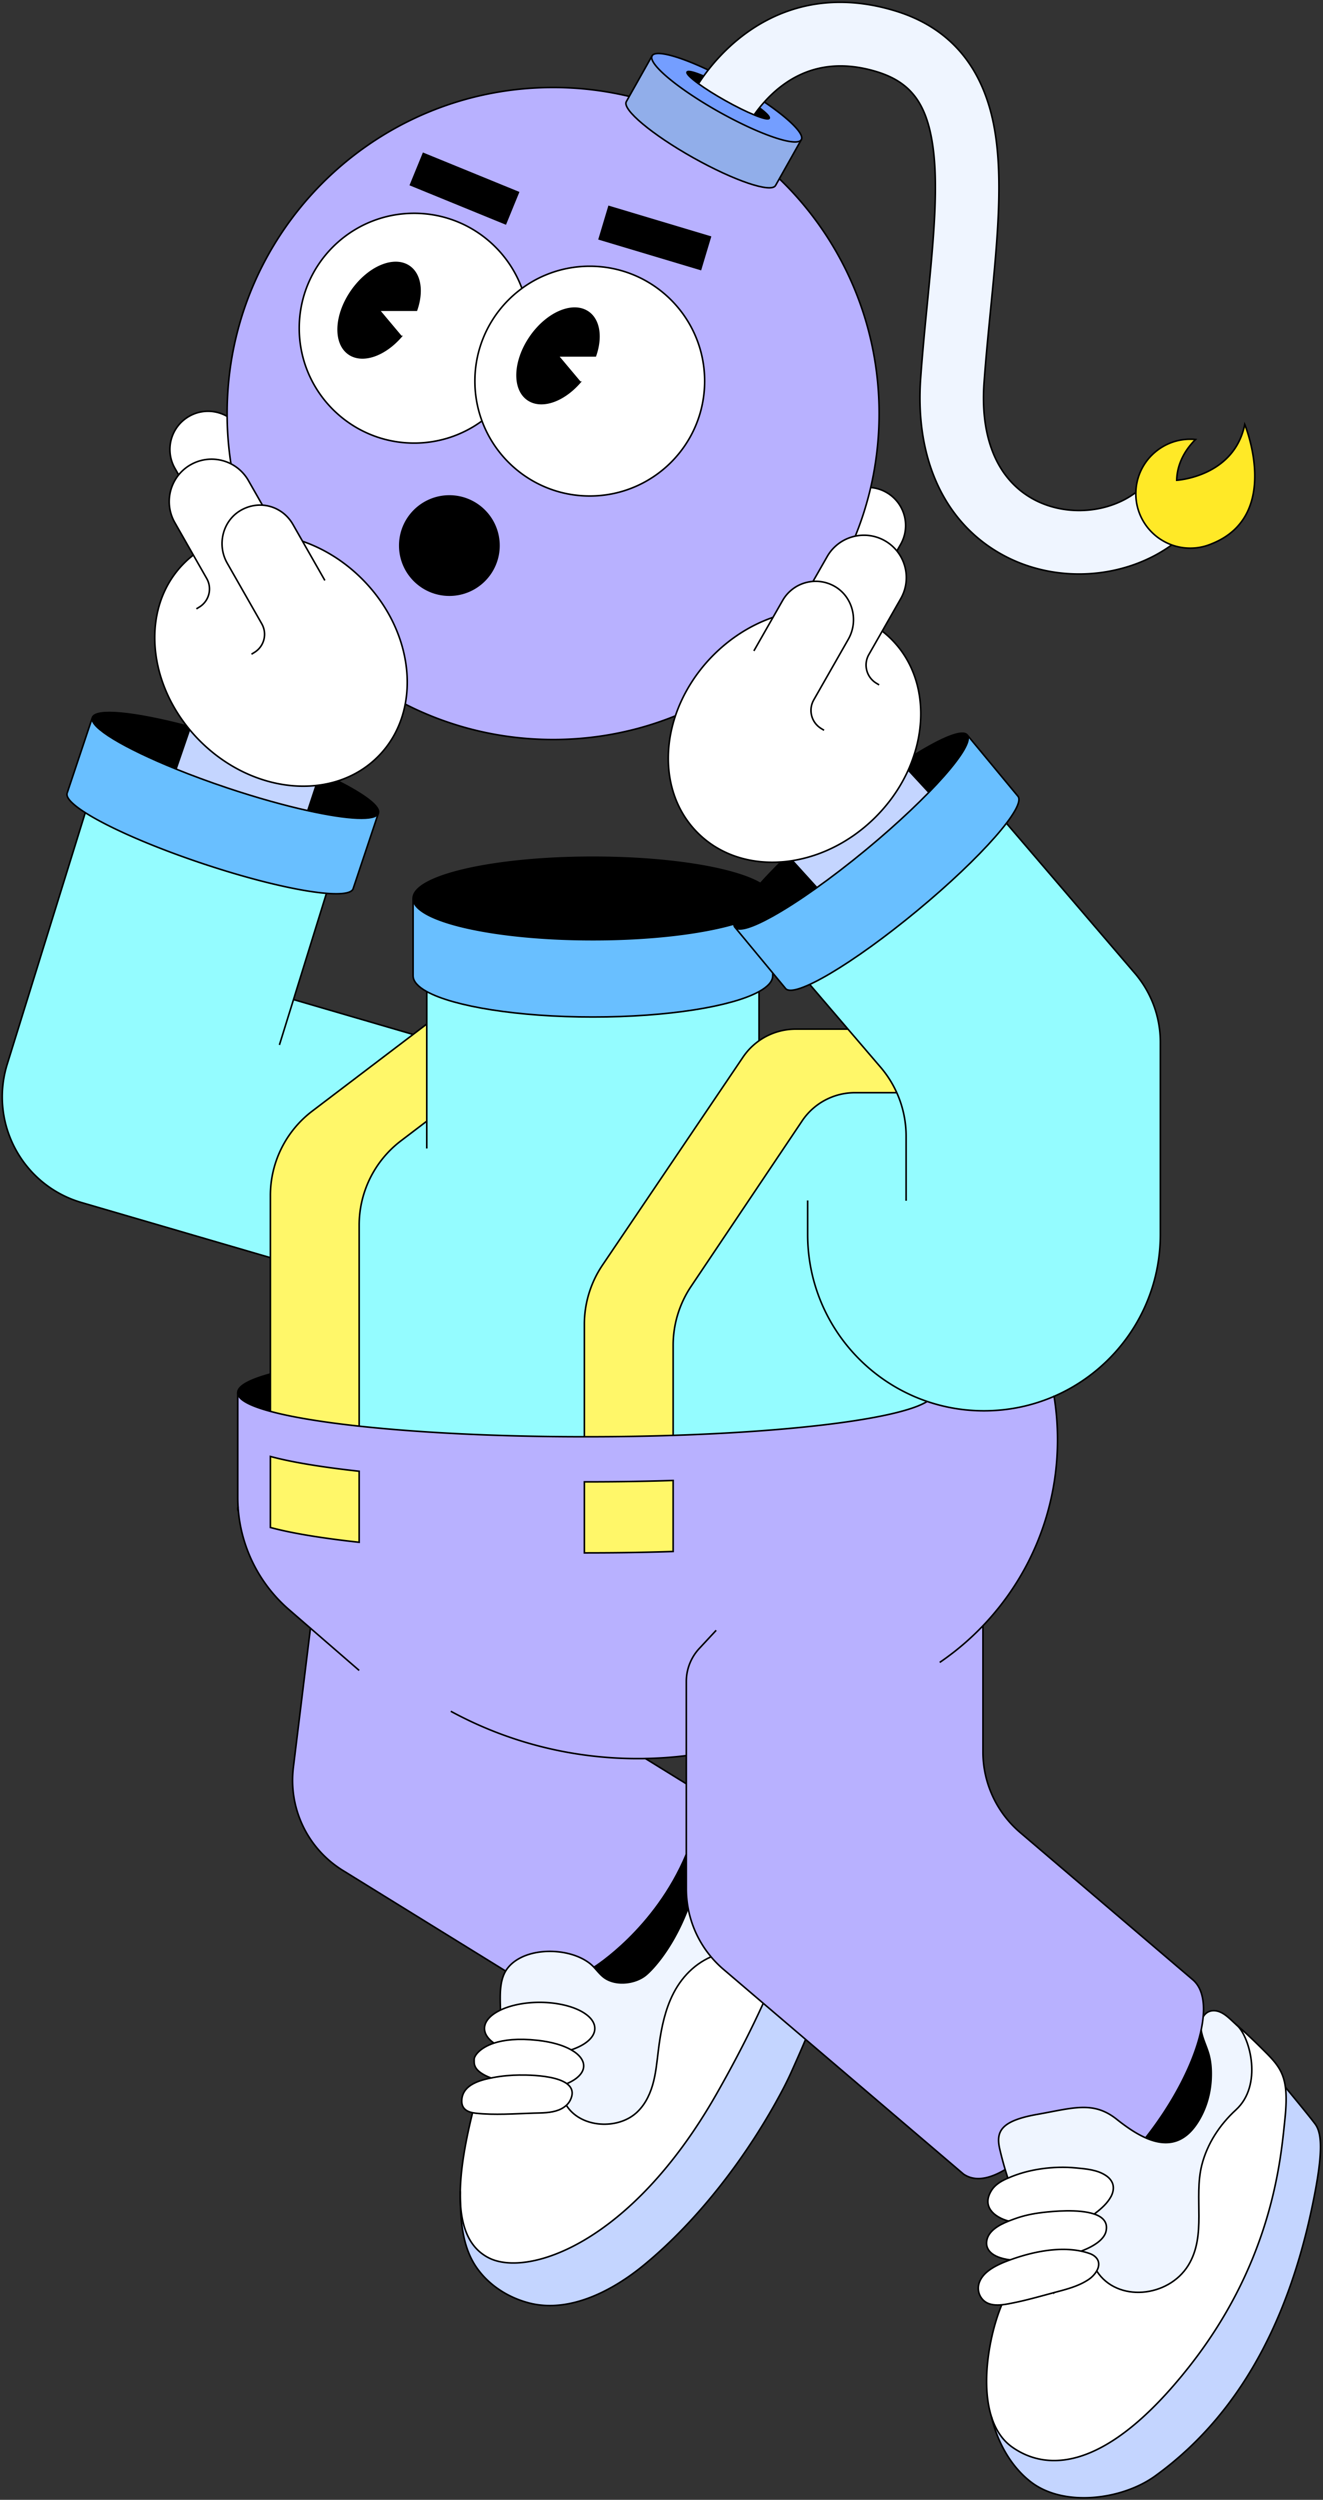<svg xmlns="http://www.w3.org/2000/svg" width="588" height="1111" fill="none"><rect width="100%" height="100%" fill="#333333" stroke="none"/><path fill="#fff" d="m400.273 241.947-1.657 2.909a18.747 18.747 0 0 0-5.311-4.51 18.713 18.713 0 0 0-13.175-2.072 144.197 144.197 0 0 0 6.847-21.603c2.382.189 4.755.895 6.959 2.157 8.136 4.633 10.97 14.992 6.337 23.119zm-21.151 36.876-.009.01z"/><path fill="#fff" d="M406.214 335.636a64.205 64.205 0 0 1-2.552 6.611c-3.361 7.439-8.211 14.568-14.521 20.877-10.773 10.773-23.938 17.309-36.961 19.381a58.802 58.802 0 0 1-5.057.574c-13.928.989-27.328-3.239-37.028-12.939-13.165-13.165-16.234-33.119-9.906-52 3.22-9.643 8.899-19.004 16.931-27.037 7.864-7.863 17.008-13.475 26.434-16.724l4.256-7.468a16.917 16.917 0 0 1 13.523-8.513l6.281-11.008a18.777 18.777 0 0 1 12.515-9.116 18.718 18.718 0 0 1 13.175 2.072c2.1 1.196 3.88 2.74 5.311 4.511 4.737 5.848 5.678 14.248 1.723 21.178l-8.249 14.465a44.28 44.28 0 0 1 4.068 3.588c13.061 13.052 16.188 32.799 10.057 51.548z"/><path fill="#4F75FA" d="m346.37 79.447-1.686 3.004c-1.939 3.447-18.344-2.11-36.66-12.402-18.316-10.293-31.594-21.433-29.663-24.88l1.299-2.316a145.042 145.042 0 0 0-33.826-3.974c-80.025 0-144.898 64.873-144.898 144.899 0 .424 0 .857.009 1.281.056 7.166.64 14.21 1.704 21.084a18.832 18.832 0 0 1 7.751 7.43l6.281 11.009a16.917 16.917 0 0 1 13.523 8.513l4.256 7.467c9.426 3.258 18.57 8.862 26.433 16.725 16.038 16.037 22.686 37.366 19.202 55.654 19.728 10.067 42.075 15.736 65.739 15.736 19.221 0 37.574-3.739 54.355-10.538 3.221-9.643 8.899-19.003 16.932-27.036 7.863-7.863 17.007-13.476 26.433-16.724l4.257-7.468a16.915 16.915 0 0 1 13.523-8.513l6.281-11.009a18.776 18.776 0 0 1 12.515-9.115 144.079 144.079 0 0 0 6.846-21.603 145.574 145.574 0 0 0 3.748-32.893c0-40.973-17.007-77.982-44.354-104.33z"/><path fill="#B8B1FF" d="m346.37 79.447-1.686 3.004c-1.939 3.447-18.344-2.11-36.66-12.402-18.316-10.293-31.594-21.433-29.663-24.88l1.299-2.316a145.042 145.042 0 0 0-33.826-3.974c-80.025 0-144.898 64.873-144.898 144.899 0 .424 0 .857.009 1.281.056 7.166.64 14.21 1.704 21.084a18.832 18.832 0 0 1 7.751 7.43l6.281 11.009a16.917 16.917 0 0 1 13.523 8.513l4.256 7.467c9.426 3.258 18.57 8.862 26.433 16.725 16.038 16.037 22.686 37.366 19.202 55.654 19.728 10.067 42.075 15.736 65.739 15.736 19.221 0 37.574-3.739 54.355-10.538 3.221-9.643 8.899-19.003 16.932-27.036 7.863-7.863 17.007-13.476 26.433-16.724l4.257-7.468a16.915 16.915 0 0 1 13.523-8.513l6.281-11.009a18.776 18.776 0 0 1 12.515-9.115 144.079 144.079 0 0 0 6.846-21.603 145.574 145.574 0 0 0 3.748-32.893c0-40.973-17.007-77.982-44.354-104.33z"/><path fill="#fff" d="M231.964 128.161c-7.195-19.474-25.925-33.364-47.905-33.364-28.203 0-51.068 22.865-51.068 51.068 0 28.204 22.865 51.059 51.068 51.059a50.844 50.844 0 0 0 30.144-9.841 50.87 50.87 0 0 1-3.155-17.703c0-16.923 8.231-31.924 20.916-41.219z"/><path fill="#fff" d="M262.117 118.321c-11.282 0-21.707 3.653-30.154 9.84-12.684 9.295-20.915 24.296-20.915 41.218a50.872 50.872 0 0 0 3.155 17.704c7.204 19.484 25.934 33.365 47.914 33.365 28.194 0 51.058-22.865 51.058-51.069 0-28.203-22.864-51.058-51.058-51.058z"/><path fill="#000" d="M199.72 220.447c-12.167 0-22.036 9.86-22.036 22.027 0 12.166 9.869 22.035 22.036 22.035 12.167 0 22.035-9.859 22.035-22.035 0-12.177-9.868-22.027-22.035-22.027zM188.107 68.209l-5.705 13.945 42.254 17.287 5.705-13.946-42.254-17.286zm127.677 37.126-4.323 14.426-45.079-13.503 4.323-14.437 45.079 13.514zm-54.355 33.402c-6.78-4.69-18.287.207-25.708 10.933-4.332 6.281-6.309 13.165-5.848 18.73v.019c.33 3.946 1.884 7.232 4.699 9.172 6.065 4.2 15.924.716 23.232-7.75l-9.803-11.677h16.63c2.844-8.165 1.827-15.943-3.202-19.427zm-79.517-20.303c-6.78-4.69-18.287.207-25.708 10.942-7.421 10.726-7.929 23.222-1.149 27.912 6.065 4.191 15.905.725 23.232-7.741l-9.803-11.686h16.63c2.844-8.165 1.827-15.943-3.202-19.427z"/><path fill="#94FCFF" d="m183.598 459.743-44.825 34.07a47.076 47.076 0 0 0-18.598 37.48v27.657l-83.906-24.484C9.996 526.801-4.9 499.087 3.216 472.945l34.682-111.77c10.33 6.583 29.551 15.077 52.133 22.62 22.459 7.505 42.819 12.261 55.061 13.24l-14.644 47.198 53.15 15.51zm332.118 3.446v85.44c0 32.225-19.446 59.911-47.245 71.955-9.54 4.134-20.068 6.432-31.133 6.432a78.47 78.47 0 0 1-25.275-4.162c-11.677 7.354-55.927 13.212-112.891 15.076v-40.003a47.08 47.08 0 0 1 7.986-26.236l34.4-51.266 14.954-22.28a28.259 28.259 0 0 1 23.458-12.515h18.589a47.128 47.128 0 0 0-7.166-11.291l-14.521-16.96-16.988-19.851c10.989-5.057 28.816-17.111 47.678-32.724 17.76-14.7 32.243-29.08 39.739-38.93l57.095 66.7a47.059 47.059 0 0 1 11.32 30.615z"/><path fill="#94FCFF" d="M358.951 533.524v15.105c0 21.64 8.777 41.246 22.959 55.428a78.412 78.412 0 0 0 30.153 18.797M398.559 485.63a47.01 47.01 0 0 1 4.153 19.333v28.693"/><path fill="#B8B1FF" d="m530.077 879.824-76.673-65.392a47.078 47.078 0 0 1-16.537-35.822v-56.078c20.539-21.49 33.148-50.616 33.148-82.69 0-6.555-.527-12.986-1.544-19.258-9.54 4.134-20.068 6.432-31.133 6.432a78.443 78.443 0 0 1-25.275-4.163c-11.677 7.355-55.927 13.212-112.891 15.077-12.392.405-25.388.621-38.788.621h-.669c-38.223-.018-73.17-1.798-100.083-4.717-16.574-1.809-30.097-4.04-39.457-6.574-9.314-2.514-14.512-5.33-14.512-8.296v46.558c0 1.403.047 2.806.141 4.2v.037c.038.678.095 1.356.16 2.034l.01.019a65.79 65.79 0 0 0 22.431 43.516l9.568 8.296-7.59 61.86c-2.242 18.251 6.347 36.124 21.979 45.795l72.379 44.731c.282-.499.612-.97.979-1.432 8.155-10.189 29.908-9.238 38.261-.263 0 0 27.112-16.819 41.049-50.183v15.312c0 2.91.273 5.782.8 8.597a46.98 46.98 0 0 0 15.736 27.225l17.666 15.067 18.815 16.047 70.194 59.873c5.387 3.653 12.035 1.826 18.514-2.025-.8-2.684-1.695-5.952-2.448-9.229-1.78-7.835.706-12.458 16.715-15.302 16.018-2.844 24.908-6.046 35.229 2.137 3.832 3.042 8.287 6.244 12.91 8.287 12.704-16.112 21.716-33.929 24.682-47.97.424-2.015.725-3.945.895-5.782.687-7.364-.716-13.221-4.661-16.545zM159.632 685.439c-16.574-1.809-30.097-4.04-39.457-6.573V647.3c9.36 2.533 22.883 4.765 39.457 6.573v31.566zm100.752 4.717h-.669v-31.565h.669c13.4 0 26.396-.217 38.788-.622v31.566c-12.392.405-25.388.621-38.788.621zm44.646 102.627-18.184-11.235a172.657 172.657 0 0 0 18.184-1.29v12.525z"/><path fill="#FFF769" d="M189.672 455.118v43.177l-11.442 8.702a47.078 47.078 0 0 0-18.598 37.479v89.358c-16.574-1.808-30.097-4.04-39.457-6.573v-95.969a47.078 47.078 0 0 1 18.598-37.479l44.825-34.071 6.074-4.624z"/><path fill="#94FCFF" d="M337.348 440.692v21.856a28.282 28.282 0 0 0-7.119 7.27l-48.591 71.918-13.853 20.5a47.025 47.025 0 0 0-8.07 26.359v49.957c-38.224-.019-73.17-1.799-100.084-4.718v-89.358a47.076 47.076 0 0 1 18.599-37.479l11.442-8.702v-57.603c12.016 6.629 40.549 11.3 73.838 11.3 33.289 0 61.822-4.661 73.838-11.3z"/><path fill="#4548CB" d="M120.175 610.658v16.603c-9.314-2.515-14.512-5.33-14.512-8.297 0-2.966 5.198-5.782 14.512-8.306z"/><path fill="#FFF769" d="M398.559 485.63H379.97a28.257 28.257 0 0 0-23.458 12.515l-14.954 22.28-34.401 51.266a47.087 47.087 0 0 0-7.985 26.236v40.003c-12.393.405-25.388.622-38.789.622h-.668v-49.957c0-9.398 2.806-18.58 8.07-26.358l13.853-20.501 48.591-71.918a28.247 28.247 0 0 1 23.411-12.439h23.231l14.521 16.96a47.112 47.112 0 0 1 7.167 11.291zm-99.387 172.339v31.566c-12.393.405-25.388.622-38.789.622h-.668v-31.566h.668c13.401 0 26.396-.217 38.789-.622zm-139.54-4.096v31.566c-16.574-1.808-30.097-4.04-39.457-6.573V647.3c9.36 2.533 22.883 4.765 39.457 6.573z"/><path fill="#fff" d="M102.65 206.143c-5.471-2.797-12.195-2.872-17.94.395a18.712 18.712 0 0 0-5.31 4.502l-1.658-2.91c-4.633-8.127-1.799-18.486 6.338-23.119 5.414-3.088 11.818-2.862 16.865.047.057 7.167.641 14.211 1.705 21.085z"/><path fill="#fff" d="M180.095 312.941c-1.676 8.814-5.707 16.922-12.176 23.392-5.085 5.085-11.178 8.663-17.836 10.773-3.098.989-6.309 1.648-9.605 2.006-17.327 1.855-36.736-4.935-51.605-19.804a72.138 72.138 0 0 1-4.605-5.057 69.983 69.983 0 0 1-1.328-1.648c-18.203-23.335-19.173-54.242-1.083-72.332a42.67 42.67 0 0 1 4.068-3.578l-8.249-14.465c-3.955-6.94-3.013-15.331 1.723-21.188a18.726 18.726 0 0 1 5.311-4.501c5.745-3.268 12.469-3.193 17.94-.396a18.83 18.83 0 0 1 7.75 7.43l6.281 11.009a16.915 16.915 0 0 1 13.523 8.513l4.256 7.467c9.427 3.259 18.571 8.862 26.434 16.725 16.037 16.037 22.685 37.366 19.201 55.654z"/><path fill="#D33163" d="M337.961 392.646c-7.459 8.306-11.837 14.823-11.8 18.043-14.643 4.238-37.263 6.95-62.651 6.95-44.137 0-79.912-8.202-79.912-18.325 0-10.124 35.775-18.316 79.912-18.316 33.863 0 62.821 4.83 74.451 11.648z"/><path fill="#69BFFF" d="M343.432 432.414v1.252c0 2.496-2.166 4.869-6.083 7.025-12.017 6.639-40.559 11.301-73.839 11.301s-61.822-4.671-73.838-11.301c-3.918-2.165-6.074-4.539-6.074-7.025v-34.353c0 10.123 35.775 18.326 79.912 18.326 25.388 0 48.008-2.712 62.651-6.95 0 .574.16 1.045.452 1.403l16.819 20.322z"/><path fill="#D33163" d="m412.826 352.162-9.163-9.916a64.65 64.65 0 0 0 2.552-6.61c12.525-7.835 21.565-11.517 23.655-8.994 2.326 2.816-4.595 12.732-17.044 25.52z"/><path fill="#C4D5FF" d="M412.825 352.163c-7.524 7.722-17.063 16.498-27.808 25.388-7.618 6.3-15.067 12.025-21.96 16.941l-10.877-11.988c13.024-2.072 26.189-8.607 36.962-19.38 6.309-6.309 11.159-13.438 14.521-20.877l9.162 9.916z"/><path fill="#D33163" d="M363.057 394.492c-7.317 5.217-14.012 9.521-19.625 12.647-8.927 4.982-15.133 6.987-16.819 4.953-.292-.358-.442-.828-.452-1.403-.037-3.22 4.342-9.737 11.8-18.043 2.674-2.985 5.744-6.196 9.163-9.567a58.39 58.39 0 0 0 5.056-.575l10.877 11.988z"/><path fill="#69BFFF" d="M447.301 365.874c-7.496 9.85-21.979 24.23-39.739 38.93-18.863 15.613-36.689 27.667-47.679 32.724-5.612 2.58-9.445 3.333-10.716 1.817h-.009l-5.726-6.931-16.819-20.322c1.686 2.034 7.892.029 16.819-4.953 5.613-3.126 12.308-7.43 19.625-12.647 6.893-4.916 14.342-10.641 21.96-16.941 10.745-8.89 20.284-17.666 27.809-25.388 12.449-12.788 19.37-22.705 17.044-25.52l22.545 27.243c1.412 1.705-.565 6.018-5.114 11.988z"/><path fill="#D33163" d="m84.268 324.241-6.027 17.553c-23.119-9.37-38.619-18.598-37.197-22.864 1.394-4.172 18.589-2.411 41.896 3.673.433.555.866 1.092 1.328 1.638zm83.905 37.16c-1.177 3.512-13.57 2.816-31.387-1.13l3.692-11.159c3.296-.358 6.507-1.017 9.605-2.006 12.025 6.064 19.069 11.357 18.09 14.295z"/><path fill="#69BFFF" d="M156.957 394.953h.01c-.669 2.006-4.982 2.637-11.875 2.081-12.242-.979-32.601-5.735-55.061-13.24-22.582-7.543-41.802-16.037-52.132-22.62-5.717-3.644-8.72-6.704-8.061-8.691l11.206-33.553c-1.422 4.266 14.078 13.494 37.197 22.864 7.044 2.854 14.794 5.716 22.996 8.457 12.93 4.313 25.162 7.722 35.549 10.019 17.817 3.946 30.21 4.643 31.387 1.13l-11.216 33.553z"/><path fill="#C4D5FF" d="m140.477 349.112-3.691 11.159c-10.387-2.298-22.62-5.707-35.549-10.02-8.202-2.74-15.952-5.603-22.996-8.456l6.026-17.544a72.138 72.138 0 0 0 4.606 5.057c14.869 14.869 34.277 21.659 51.604 19.804z"/><path fill="#749EFF" d="M356.145 62.073c-1.479 2.627-11.376.019-24.117-5.933a194.18 194.18 0 0 1-12.553-6.47 187.175 187.175 0 0 1-12.082-7.382c-11.696-7.778-19.05-14.87-17.572-17.497 1.507-2.684 11.809.085 24.955 6.319a89.33 89.33 0 0 0-2.034 2.703c-4.143-1.752-6.978-2.496-7.383-1.78-.395.697 1.592 2.646 5.066 5.16 3.023 2.204 7.167 4.84 11.866 7.477 4.84 2.722 9.379 4.954 12.873 6.385 3.776 1.563 6.328 2.185 6.714 1.507.367-.65-1.328-2.373-4.36-4.652a67.299 67.299 0 0 1 2.185-2.58c11.036 7.486 17.873 14.2 16.442 16.743z"/><path fill="#91AEEA" d="m356.145 62.073-9.775 17.374-1.685 3.004c-1.94 3.447-18.345-2.11-36.661-12.402-18.316-10.293-31.594-21.433-29.663-24.88l1.299-2.316 10.161-18.062c-1.478 2.627 5.876 9.718 17.572 17.497a187.219 187.219 0 0 0 12.082 7.383 194.385 194.385 0 0 0 12.553 6.47c12.741 5.95 22.639 8.56 24.117 5.932z"/><path fill="#3061C4" d="M341.879 52.562c-.386.678-2.938.056-6.714-1.507a59.82 59.82 0 0 1 2.354-3.145c3.032 2.279 4.727 4.002 4.36 4.652zm-29.137-18.749a94.214 94.214 0 0 0-2.316 3.38c-3.475-2.514-5.462-4.463-5.067-5.16.405-.716 3.24.028 7.383 1.78z"/><path fill="#EFF5FF" d="M524.926 238.905a63.784 63.784 0 0 1-4.153 3.277c-11.781 8.513-26.453 12.929-41.209 12.929-10.943 0-21.942-2.429-31.848-7.411-27.178-13.683-41.218-42.753-38.525-79.743.838-11.611 1.949-22.902 3.023-33.807 2.674-27.215 5.198-52.914 2.024-71.512-2.966-17.43-10.085-26.34-24.568-30.765-16.254-4.963-30.634-2.713-42.753 6.695-2.807 2.175-5.208 4.52-7.214 6.762a67.299 67.299 0 0 0-2.185 2.58 60.959 60.959 0 0 0-2.354 3.145c-3.494-1.431-8.033-3.663-12.873-6.385-4.699-2.637-8.842-5.273-11.865-7.477a94.214 94.214 0 0 1 2.316-3.38 89.33 89.33 0 0 1 2.034-2.703c3.409-4.36 7.948-9.332 13.712-13.975C342.236 6.061 365.44-5.06 397.919 4.855c24.597 7.515 39.457 25.36 44.175 53.037 3.804 22.337 1.102 49.872-1.761 79.018-1.055 10.735-2.147 21.837-2.966 33.1-1.846 25.407 6.337 44.034 23.052 52.453 14.06 7.081 32.357 5.499 44.401-3.616.575-.434 1.14-.886 1.686-1.356 5.914-5.086 14.832-4.417 19.917 1.497 5.085 5.914 4.416 14.832-1.497 19.917z"/><path fill="#fff" d="M264.358 901.511c0 3.936-4.144 7.411-10.491 9.511-3.456-1.968-8.484-3.512-14.935-4.228-8.777-.979-15.03-.198-19.38 1.234-2.665-1.865-4.219-4.106-4.219-6.517 0-3.183 2.703-6.064 7.091-8.155 4.445-2.128 10.603-3.447 17.421-3.447 3.014 0 5.905.255 8.57.735 8.626 1.516 14.954 5.283 15.839 9.784.066.367.104.716.104 1.083z"/><path fill="#fff" d="M339.232 890.333c-5.452 11.922-12.308 25.473-20.934 40.577-38.016 66.56-83.651 81.05-100.771 72.7-8.993-4.398-12.656-13.919-12.958-26.556v-.161c0-.64-.018-1.28 0-1.911v-.198c.066-10.377 2.223-22.657 5.472-35.822.433.094.894.169 1.365.217 8.541.932 17.148.235 25.709-.029 3.729-.113 7.684-.028 11.215-1.403 1.243-.48 2.42-1.186 3.39-2.09 6.055 9.727 21.527 10.895 30.153 4.152 4.116-3.211 6.696-8.07 8.165-13.08 1.469-5.019 1.93-10.264 2.571-15.444.951-7.674 2.307-15.387 5.349-22.497 3.682-8.616 9.746-15.425 18.071-19.116a47.932 47.932 0 0 0 5.546 5.594l17.667 15.067h-.01z"/><path fill="#4548CB" d="M305.83 848.041c-7.712 20.341-18.146 29.202-18.146 29.202-2.599 2.439-6.545 3.88-10.472 4.021h-.009c-3.437.142-6.846-.734-9.304-2.825-1.45-1.233-2.627-2.731-3.918-4.124 0 0 27.112-16.819 41.049-50.183v15.312c0 2.909.273 5.782.8 8.597z"/><path fill="#EFF5FF" d="M316.019 869.673c-8.325 3.691-14.389 10.5-18.071 19.116-3.042 7.11-4.398 14.823-5.349 22.497-.64 5.18-1.102 10.425-2.571 15.444-1.469 5.01-4.049 9.869-8.164 13.08-8.626 6.743-24.098 5.575-30.153-4.152a7.582 7.582 0 0 0 1.704-2.223c1.695-3.362.772-5.725-1.488-7.383 9.568-4.115 9.69-10.632 1.94-15.029 6.347-2.1 10.491-5.575 10.491-9.511 0-.368-.038-.716-.104-1.074-.885-4.511-7.213-8.278-15.839-9.794-2.665-.48-5.556-.734-8.57-.734-6.818 0-12.976 1.318-17.421 3.446-.113-5.678-.612-12.411 2.316-17.346.283-.499.612-.97.98-1.431 8.155-10.189 29.908-9.238 38.261-.264 1.29 1.394 2.467 2.891 3.917 4.125 2.458 2.091 5.867 2.966 9.304 2.825h.01c3.927-.141 7.872-1.582 10.471-4.021 0 0 10.434-8.861 18.147-29.202a46.974 46.974 0 0 0 10.189 21.631z"/><path fill="#C4D5FF" d="M358.047 906.38a698.586 698.586 0 0 1-6.554 14.944 139.37 139.37 0 0 1-3.71 7.543c-15.002 28.439-36.971 57.585-61.785 77.933-13.24 10.87-32.602 21.43-50.824 16.73-9.652-2.5-18.636-8.35-24.05-16.82-5.519-8.647-6.432-19.533-6.555-29.656.302 12.637 3.965 22.158 12.958 26.556 17.12 8.35 62.755-6.14 100.771-72.699 8.626-15.105 15.482-28.656 20.934-40.578l18.815 16.047z"/><path fill="#4548CB" d="M538.26 924.309c-.396 6.95-2.514 13.862-6.432 19.654-6.554 9.709-14.85 9.605-22.666 6.158 12.703-16.112 21.715-33.929 24.681-47.97.528 3.588 2.232 6.865 3.278 10.321 1.148 3.786 1.356 7.901 1.139 11.837z"/><path fill="#EFF5FF" d="M549.315 937.672c-7.222 6.611-12.807 15.096-15.199 24.645-3.653 14.568 2.279 31.094-6.017 44.523-8.852 14.3-31.641 16.57-40.681 2.45a6.9 6.9 0 0 0 .31-.59c.547-1.13.763-2.47.396-3.68-.518-1.69-2.11-2.86-3.776-3.45a26.856 26.856 0 0 0-3.871-1.08c6.366-2.37 10.227-5.468 11.037-8.623 1.064-4.181-1.347-6.564-5.17-7.863.264-.226.499-.414.669-.546 2.552-1.921 5.16-4.313 6.723-7.148.914-1.667 1.385-3.663.876-5.499-.442-1.564-1.572-2.873-2.9-3.795-3.852-2.684-8.918-3.08-13.438-3.513-5.17-.499-10.434-.339-15.576.405-5.142.744-10.161 2.109-14.756 4.153-.33-1.036-.744-2.345-1.187-3.833-.8-2.684-1.695-5.951-2.448-9.228-1.78-7.835.706-12.459 16.715-15.303 16.018-2.844 24.908-6.046 35.229 2.138 3.832 3.041 8.287 6.243 12.91 8.287 7.817 3.446 16.113 3.55 22.667-6.159 3.918-5.792 6.036-12.704 6.432-19.653.216-3.937.009-8.052-1.14-11.837-1.045-3.456-2.749-6.734-3.277-10.321.424-2.016.725-3.946.895-5.782.932-1.639 2.524-2.788 4.774-2.76 4.003.047 7.138 3.748 9.945 6.225.018.019.037.028.056.047.151.122.302.254.443.396 5.697 5.499 11.263 26.508-.641 37.394z"/><path fill="#fff" d="M571.059 942.014c-1.817 17.459-5.462 62.666-42.385 109.616-36.915 46.95-63.358 46.91-78.849 35.91-4.454-3.15-7.373-7.82-9.134-13.3-.01-.03-.01-.05-.019-.08-4.944-15.49-.64-37.38 4.558-49.83 1.958-.18 3.898-.61 5.565-.95 5.98-1.22 11.856-2.92 17.751-4.49 5.142-1.36 10.707-2.75 15.19-5.74 1.45-.96 2.815-2.32 3.682-3.86 9.04 14.12 31.829 11.85 40.681-2.45 8.296-13.428 2.364-29.955 6.018-44.523 2.391-9.549 7.976-18.034 15.199-24.644 11.903-10.886 6.337-31.896.64-37.395 4.473 3.823 8.692 7.985 12.854 12.148 4.793 4.793 7.609 8.475 8.494 15.236.48 3.654.396 8.221-.245 14.352z"/><path fill="#C4D5FF" d="M584.516 974.022c-9.275 49.248-29.494 96.378-71.201 126.458-14.39 10.39-40.032 13.91-54.817 2.82-9.134-6.85-15.236-18.04-17.807-29.06 1.761 5.48 4.68 10.15 9.134 13.3 15.491 11 41.934 11.04 78.849-35.91 36.924-46.95 40.568-92.157 42.386-109.616.64-6.131.725-10.698.244-14.352 0 0 10.651 12.826 13.212 16.32 2.562 3.493 3.72 10.245 0 30.04z"/><path fill="#fff" d="M487.728 1008.7c-.094.2-.198.4-.311.59-.866 1.54-2.231 2.9-3.682 3.86-4.482 2.99-10.047 4.38-15.189 5.74-5.895 1.57-11.771 3.27-17.751 4.49-1.667.34-3.607.77-5.566.95-3.004.29-6.045.02-8.174-2.02a7.468 7.468 0 0 1-2.25-5.8c.169-2.57 1.695-4.9 3.644-6.59 2.75-2.39 6.319-3.97 9.7-5.25.273-.1.546-.2.828-.3 9.389-3.43 21.32-6.033 31.491-3.88h.009c1.318.27 2.618.62 3.87 1.08 1.667.59 3.259 1.76 3.777 3.45.367 1.21.15 2.55-.396 3.68z"/><path fill="#fff" d="M491.514 991.867c-.81 3.155-4.671 6.253-11.037 8.623h-.009c-10.17-2.154-22.102.45-31.49 3.88-8.871-1.14-10.773-5.007-10.491-8.021.452-4.765 5.443-7.477 9.784-9.219a83.777 83.777 0 0 1 2.929-1.092c3.918-1.403 7.816-2.213 11.913-2.703l.706-.085c3.804-.423 15.528-1.638 22.525.754 3.823 1.299 6.234 3.682 5.17 7.863z"/><path fill="#fff" d="M493.736 976.31c-1.563 2.835-4.172 5.227-6.724 7.148-.169.131-.405.32-.668.546-6.997-2.392-18.721-1.177-22.526-.754l-.706.085c-4.096.49-7.995 1.3-11.912 2.703-.895.32-1.893.678-2.929 1.092-6.498-1.742-12.205-6.611-7.468-13.843 1.516-2.316 3.993-3.814 6.517-4.963.207-.094.414-.188.621-.263 4.596-2.044 9.615-3.409 14.757-4.153 5.141-.744 10.405-.904 15.575-.405 4.52.433 9.587.829 13.438 3.512 1.328.923 2.458 2.232 2.901 3.796.508 1.836.037 3.832-.876 5.499zm-240.32-42.875a7.577 7.577 0 0 1-1.705 2.222c-.97.904-2.147 1.61-3.39 2.091-3.531 1.374-7.487 1.29-11.216 1.403-8.56.263-17.167.96-25.708.028a11.938 11.938 0 0 1-1.365-.217c-3.08-.631-5.142-2.288-4.775-5.98.622-6.337 7.637-8.362 12.977-9.454.32-.057.621-.122.923-.179 3.926-.753 7.91-1.092 11.903-1.139h.066c4.077-.048 15.773.131 20.802 3.842 2.26 1.657 3.183 4.021 1.488 7.383z"/><path fill="#fff" d="M251.928 926.052c-5.029-3.71-16.725-3.889-20.803-3.842h-.065c-3.993.047-7.977.386-11.903 1.139-.302.057-.603.123-.923.179-8.193-3.154-7.487-6.394-7.487-8.343 0-1.309 2.204-4.982 8.805-7.157 4.351-1.431 10.604-2.213 19.38-1.234 6.451.716 11.479 2.26 14.936 4.229 7.75 4.397 7.627 10.914-1.94 15.029z"/><path fill="#FFE927" d="M538.608 241.645c-.226.104-.461.198-.687.283-.509.207-1.036.395-1.564.556a23.98 23.98 0 0 1-7.335 1.139c-13.373 0-24.211-10.839-24.211-24.211a24.12 24.12 0 0 1 9.247-19.022 24.065 24.065 0 0 1 14.964-5.189c.781 0 1.563.038 2.326.113-3.306 3.249-8.174 9.492-8.363 18.128 0 0 25.483-1.46 30.238-24.795 0 0 16.725 40.436-14.615 52.998-.226.104-.461.198-.687.283a61.87 61.87 0 0 1-1.564.556"/><path fill="#000" d="M337.961 392.646c-7.459 8.306-11.837 14.823-11.8 18.043-14.643 4.238-37.263 6.95-62.651 6.95-44.137 0-79.912-8.202-79.912-18.325 0-10.124 35.775-18.316 79.912-18.316 33.863 0 62.821 4.83 74.451 11.648zm74.864-40.484-9.162-9.916a64.65 64.65 0 0 0 2.552-6.61c12.524-7.835 21.564-11.517 23.655-8.994 2.326 2.816-4.595 12.732-17.045 25.52z"/><path fill="#000" d="M363.057 394.492c-7.317 5.217-14.013 9.521-19.625 12.647-8.928 4.982-15.133 6.987-16.819 4.953-.292-.358-.443-.828-.452-1.403-.038-3.22 4.341-9.737 11.799-18.043 2.675-2.985 5.745-6.196 9.163-9.567a58.413 58.413 0 0 0 5.057-.575l10.877 11.988zm-278.79-70.251-6.026 17.553c-23.12-9.37-38.62-18.598-37.198-22.864 1.394-4.172 18.59-2.411 41.896 3.673a55.64 55.64 0 0 0 1.328 1.638zm83.906 37.16c-1.177 3.512-13.57 2.815-31.387-1.13l3.692-11.159a48.958 48.958 0 0 0 9.605-2.006c12.025 6.064 19.069 11.357 18.09 14.295zM305.83 848.042c-7.713 20.34-18.147 29.202-18.147 29.202-2.599 2.439-6.544 3.879-10.471 4.021h-.01c-3.437.141-6.846-.735-9.304-2.825-1.45-1.234-2.627-2.731-3.917-4.125 0 0 27.111-16.819 41.049-50.183v15.312c0 2.91.273 5.782.8 8.598zm232.429 76.267c-.395 6.95-2.514 13.862-6.431 19.654-6.554 9.709-14.851 9.605-22.667 6.158 12.704-16.112 21.716-33.929 24.682-47.97.527 3.588 2.232 6.865 3.277 10.321 1.149 3.786 1.356 7.901 1.139 11.837zM341.878 52.562c-.386.678-2.938.056-6.714-1.507a59.82 59.82 0 0 1 2.354-3.145c3.032 2.279 4.727 4.002 4.36 4.652zm-29.136-18.749a94.214 94.214 0 0 0-2.316 3.38c-3.475-2.514-5.462-4.463-5.067-5.16.405-.716 3.24.028 7.383 1.78zM120.174 610.658v16.603c-9.313-2.515-14.511-5.33-14.511-8.297 0-2.966 5.198-5.782 14.511-8.306z"/><path stroke="#000" stroke-miterlimit="10" stroke-width=".706" d="M386.977 216.671c2.382.189 4.755.895 6.959 2.157 8.136 4.633 10.97 14.992 6.337 23.119l-1.657 2.909m-19.494 33.967-.009.01m-35.559-4.455c-9.426 3.249-18.57 8.862-26.434 16.725-7.863 7.863-13.711 17.393-16.931 27.036-6.328 18.881-3.259 38.836 9.906 52.001 19.889 19.888 55.278 16.752 79.046-7.016 23.759-23.768 26.905-59.157 7.016-79.037a44.28 44.28 0 0 0-4.068-3.588m-12.684-6.827h-.009"/><path stroke="#000" stroke-miterlimit="10" stroke-width=".706" d="m366.24 324.561-1.309-.8c-4.341-2.656-5.782-8.278-3.267-12.694l15.378-26.98c4.708-8.258 1.949-19.116-6.395-23.665-8.089-4.416-18.25-1.553-22.836 6.489l-12.76 22.384m26.8 21.451-.009-.009"/><path stroke="#000" stroke-miterlimit="10" stroke-width=".706" d="m361.334 258.398 6.281-11.008a18.777 18.777 0 0 1 12.515-9.116 18.718 18.718 0 0 1 13.175 2.072 18.748 18.748 0 0 1 5.311 4.511c4.737 5.848 5.678 14.248 1.723 21.178L392.09 280.5l-5.933 10.406c-2.514 4.416-1.073 10.038 3.258 12.694l1.309.8"/><path stroke="#000" stroke-miterlimit="10" stroke-width=".706" d="M380.13 238.274a144.197 144.197 0 0 0 6.847-21.603 145.625 145.625 0 0 0 3.748-32.893c0-40.973-17.008-77.982-44.354-104.33M279.66 42.853a145.042 145.042 0 0 0-33.826-3.974c-80.025 0-144.898 64.873-144.898 144.899 0 .424 0 .857.009 1.281.056 7.166.64 14.21 1.704 21.084m77.446 106.798c19.728 10.067 42.075 15.736 65.74 15.736 19.22 0 37.573-3.739 54.354-10.538m-38.072-97.701c28.199 0 51.059-22.86 51.059-51.059 0-28.199-22.86-51.058-51.059-51.058-28.199 0-51.059 22.859-51.059 51.058 0 28.199 22.86 51.059 51.059 51.059zM229.873 168.4v.019"/><path stroke="#000" stroke-miterlimit="10" stroke-width=".706" d="M214.203 187.083a50.844 50.844 0 0 1-30.144 9.841c-28.203 0-51.068-22.855-51.068-51.059 0-28.203 22.865-51.068 51.068-51.068 21.98 0 40.71 13.89 47.905 33.364M199.72 264.509c12.17 0 22.035-9.865 22.035-22.035s-9.865-22.036-22.035-22.036-22.036 9.866-22.036 22.036c0 12.17 9.866 22.035 22.036 22.035zM188.15 68.223l-5.703 13.947 42.248 17.275 5.703-13.946-42.248-17.276zm82.486 23.569-4.325 14.434 45.077 13.506 4.324-14.433-45.076-13.507zm-12.832 78.049-9.803-11.677h16.63c2.844-8.165 1.827-15.943-3.202-19.427-6.78-4.69-18.287.207-25.708 10.933-4.332 6.281-6.309 13.165-5.848 18.73v.019c.33 3.946 1.884 7.232 4.699 9.172 6.065 4.2 15.924.716 23.232-7.75z"/><path stroke="#000" stroke-miterlimit="10" stroke-width=".706" d="m178.287 149.547-9.803-11.686h16.63c2.844-8.165 1.827-15.943-3.202-19.427-6.78-4.69-18.287.207-25.708 10.942-7.421 10.726-7.929 23.222-1.149 27.912 6.065 4.191 15.905.725 23.232-7.741zm-33.195 247.488-14.644 47.198-6.262 20.171M37.898 361.175 3.216 472.945c-8.118 26.142 6.78 53.856 33.053 61.521l83.906 24.484m63.423-99.208-53.15-15.509m228.504 89.291v15.105c0 21.64 8.776 41.247 22.958 55.428 8.391 8.391 18.674 14.889 30.153 18.797a78.471 78.471 0 0 0 25.276 4.162c11.064 0 21.593-2.298 31.132-6.432 27.799-12.044 47.245-39.73 47.245-71.955v-85.44a47.063 47.063 0 0 0-11.319-30.615l-57.095-66.7"/><path stroke="#000" stroke-miterlimit="10" stroke-width=".706" d="m359.884 437.528 16.988 19.851 14.521 16.96a47.122 47.122 0 0 1 7.166 11.29 47.016 47.016 0 0 1 4.153 19.333v28.694m-125.5 347.609h-.009m-12.949 19.172v-.009M137.973 723.625l-7.591 61.86c-2.241 18.25 6.348 36.123 21.98 45.794l72.379 44.731m80.288-83.227-18.184-11.235m222.317 168.574c12.703-16.113 21.715-33.93 24.682-47.97.423-2.015.725-3.946.894-5.782.688-7.364-.715-13.222-4.661-16.546l-76.673-65.391a47.077 47.077 0 0 1-16.536-35.822v-56.079m9.888 241.697c-6.479 3.851-13.128 5.678-18.514 2.024l-70.194-59.873-18.815-16.046-17.667-15.068a46.974 46.974 0 0 1-15.735-27.224 46.607 46.607 0 0 1-.801-8.598v-92.135a21.57 21.57 0 0 1 5.773-14.681l7.496-8.061M189.672 455.118l-6.074 4.624-44.825 34.071a47.078 47.078 0 0 0-18.598 37.479v95.969m39.456 6.573v-89.358a47.078 47.078 0 0 1 18.599-37.48l11.442-8.701"/><path stroke="#000" stroke-miterlimit="10" stroke-width=".706" d="M376.871 457.379H353.64a28.247 28.247 0 0 0-23.411 12.439l-48.591 71.918-13.853 20.501a47.022 47.022 0 0 0-8.07 26.358v49.957m39.457-.622v-40.003a47.08 47.08 0 0 1 7.986-26.236l34.4-51.266 14.954-22.28a28.259 28.259 0 0 1 23.458-12.515h18.589m69.912 134.954a120.24 120.24 0 0 1 1.544 19.258c0 41.142-20.755 77.445-52.358 98.991M105.663 618.964v46.558a65.894 65.894 0 0 0 22.742 49.806l9.568 8.296 21.659 18.778"/><path stroke="#000" stroke-miterlimit="10" stroke-width=".706" d="M412.063 622.853c-11.677 7.355-55.927 13.212-112.891 15.077-12.392.405-25.388.622-38.788.622h-.669c-38.223-.019-73.17-1.799-100.083-4.718-16.574-1.808-30.097-4.04-39.457-6.573-9.314-2.515-14.512-5.33-14.512-8.297 0-2.966 5.198-5.782 14.512-8.306m178.997 47.311c-12.393.405-25.388.622-38.789.622h-.668v31.566h.668c13.401 0 26.396-.217 38.789-.622v-31.566zm-193.198 13.843h-.01v-.019a2.773 2.773 0 0 1-.301-1.224c0-.282.047-.537.141-.819v-.019m14.371-22.431v31.566c9.36 2.533 22.883 4.765 39.457 6.573v-31.566c-16.574-1.808-30.097-4.04-39.457-6.573zm80.185 113.249c24.701 13.419 53.008 21.037 83.086 21.037 1.139 0 2.269 0 3.399-.037 6.15-.113 12.214-.547 18.185-1.29M79.4 211.04l-1.658-2.91c-4.633-8.127-1.799-18.486 6.338-23.119 5.414-3.088 11.818-2.862 16.865.047m-4.623 55.664v-.009m-10.397 5.979a42.81 42.81 0 0 0-4.068 3.579c-19.889 19.889-16.744 55.268 7.015 79.037 23.769 23.768 59.158 26.904 79.046 7.025 6.47-6.47 10.5-14.578 12.177-23.392 3.484-18.288-3.164-39.617-19.202-55.654-7.863-7.864-17.007-13.467-26.433-16.725"/><path stroke="#000" stroke-miterlimit="10" stroke-width=".706" d="m111.775 290.745 1.309-.8c4.341-2.656 5.782-8.278 3.267-12.694l-15.377-26.98c-4.709-8.258-1.95-19.116 6.394-23.665 8.343-4.548 18.25-1.553 22.836 6.489l14.182 24.879"/><path stroke="#000" stroke-miterlimit="10" stroke-width=".706" d="m87.29 270.593 1.31-.801c4.34-2.655 5.782-8.277 3.267-12.694l-14.182-24.86c-3.955-6.941-3.013-15.331 1.724-21.189a18.725 18.725 0 0 1 5.31-4.501c5.745-3.268 12.469-3.192 17.94-.396a18.836 18.836 0 0 1 7.75 7.43l6.281 11.009m209.471 186.098c-14.643 4.238-37.263 6.95-62.651 6.95-44.137 0-79.912-8.202-79.912-18.325 0-10.124 35.775-18.316 79.912-18.316 33.863 0 62.821 4.83 74.451 11.648"/><path stroke="#000" stroke-miterlimit="10" stroke-width=".706" d="M183.598 399.313v34.353c0 2.486 2.156 4.86 6.074 7.025 12.016 6.63 40.549 11.301 73.838 11.301 33.289 0 61.822-4.662 73.839-11.301 3.917-2.156 6.083-4.529 6.083-7.025v-1.252m-153.76 8.278v69.732m147.677-47.876v-21.856m68.866-105.056c12.525-7.835 21.565-11.517 23.655-8.994 3.739 4.521-16.338 27.31-44.853 50.909-15.688 12.986-30.671 23.504-41.585 29.588-8.927 4.981-15.133 6.987-16.819 4.953-.292-.358-.442-.829-.452-1.403-.037-3.221 4.342-9.737 11.8-18.043 2.674-2.985 5.744-6.196 9.163-9.568m2.034 56.258c3.748 4.52 29.899-10.943 58.404-34.532 28.514-23.599 48.601-46.398 44.853-50.918m-125.802 58.206 22.554 27.253m80.704-112.702 22.544 27.243M82.94 322.603c-23.307-6.084-40.502-7.845-41.896-3.673-1.422 4.266 14.078 13.494 37.197 22.864 7.044 2.854 14.794 5.716 22.996 8.457 12.93 4.313 25.162 7.722 35.549 10.019 17.817 3.946 30.21 4.643 31.387 1.13.979-2.938-6.065-8.23-18.09-14.294M41.044 318.93l-11.207 33.553"/><path stroke="#000" stroke-miterlimit="10" stroke-width=".706" d="m168.173 361.401-11.216 33.552h.01c-.669 2.006-4.982 2.637-11.875 2.082-12.242-.98-32.601-5.735-55.061-13.241-22.582-7.543-41.802-16.037-52.132-22.619-5.717-3.645-8.72-6.705-8.061-8.692m322.342 30.021 10.877 11.988m40.606-52.245 9.163 9.916m-272.348-3.051-3.692 11.159m-52.519-36.03-6.026 17.553M339.703 45.33c11.036 7.486 17.873 14.2 16.442 16.743-1.479 2.627-11.376.019-24.117-5.933a194.18 194.18 0 0 1-12.553-6.47 187.175 187.175 0 0 1-12.082-7.382c-11.696-7.778-19.05-14.87-17.572-17.497 1.507-2.684 11.809.085 24.955 6.319"/><path stroke="#000" stroke-miterlimit="10" stroke-width=".706" d="M312.742 33.813c-4.143-1.752-6.978-2.496-7.383-1.78-.395.697 1.592 2.646 5.067 5.16 3.023 2.204 7.166 4.84 11.865 7.477 4.84 2.722 9.379 4.954 12.873 6.385 3.776 1.563 6.328 2.185 6.714 1.507.368-.65-1.327-2.373-4.36-4.652m-59.157-2.74c-1.94 3.446 11.347 14.586 29.654 24.88 18.316 10.292 34.73 15.848 36.66 12.401m11.47-20.378-11.46 20.378m-54.863-57.66-11.461 20.378"/><path stroke="#000" stroke-miterlimit="10" stroke-width=".706" d="M335.165 51.055a59.82 59.82 0 0 1 2.354-3.145 66.345 66.345 0 0 1 2.184-2.58c2.006-2.242 4.408-4.587 7.214-6.762 12.12-9.407 26.499-11.658 42.753-6.695 14.483 4.426 21.602 13.334 24.569 30.765 3.173 18.598.65 44.297-2.025 71.512-1.073 10.905-2.185 22.196-3.023 33.807-2.693 36.99 11.348 66.06 38.525 79.743 9.907 4.982 20.906 7.411 31.848 7.411 14.757 0 29.428-4.416 41.209-12.929"/><path stroke="#000" stroke-miterlimit="10" stroke-width=".706" d="M504.82 218.847c-12.044 9.115-30.341 10.697-44.401 3.616-16.715-8.419-24.898-27.046-23.052-52.453.819-11.263 1.911-22.365 2.966-33.1 2.863-29.146 5.565-56.681 1.761-79.018-4.718-27.677-19.578-45.522-44.175-53.037-32.479-9.916-55.683 1.206-69.431 12.28-5.764 4.643-10.303 9.615-13.712 13.975a89.33 89.33 0 0 0-2.034 2.703 94.214 94.214 0 0 0-2.316 3.38"/><path stroke="#000" stroke-miterlimit="10" stroke-width=".706" d="M537.921 241.928c.226-.085.461-.179.687-.283 31.34-12.562 14.615-52.998 14.615-52.998-4.755 23.335-30.238 24.795-30.238 24.795.189-8.636 5.057-14.879 8.363-18.128a23.866 23.866 0 0 0-2.326-.113 24.065 24.065 0 0 0-14.964 5.189 24.12 24.12 0 0 0-9.247 19.022c0 13.372 10.838 24.211 24.211 24.211a23.98 23.98 0 0 0 7.335-1.139m1.564-.556c-.509.207-1.036.395-1.564.556m1.564-.556a61.87 61.87 0 0 1-1.564.556m-282.49 668.538c6.347-2.1 10.491-5.575 10.491-9.511a5.94 5.94 0 0 0-.104-1.083c-.885-4.501-7.213-8.268-15.839-9.784-2.665-.48-5.556-.735-8.57-.735-6.818 0-12.976 1.319-17.421 3.447-4.388 2.091-7.091 4.972-7.091 8.155 0 2.411 1.554 4.652 4.219 6.517m-9.52 30.934c-3.249 13.165-5.406 25.445-5.472 35.822v.198c-.009.65-.009 1.29 0 1.912v.085c.283 12.675 3.946 22.224 12.958 26.631 17.12 8.35 62.755-6.14 100.771-72.699 8.626-15.105 15.481-28.656 20.934-40.578"/><path stroke="#000" stroke-miterlimit="10" stroke-width=".706" d="M222.424 893.356c-.113-5.678-.612-12.411 2.316-17.346.283-.499.612-.97.98-1.431 8.155-10.189 29.908-9.238 38.261-.264 1.29 1.394 2.467 2.891 3.917 4.125 2.458 2.091 5.867 2.966 9.304 2.825h.01c3.927-.141 7.872-1.582 10.471-4.021 0 0 10.434-8.861 18.147-29.202m52.217 58.338a691.414 691.414 0 0 1-6.554 14.944 139.37 139.37 0 0 1-3.71 7.543c-15.001 28.44-36.971 57.585-61.785 77.933-13.24 10.87-32.602 21.43-50.823 16.73-9.653-2.5-18.637-8.35-24.051-16.82-5.547-8.694-6.442-19.646-6.555-29.816 0-.64-.018-1.281 0-1.912-.009-.376-.009-.744-.009-1.111m330.178-77.501c.932-1.639 2.524-2.788 4.774-2.76 4.012.047 7.148 3.767 9.964 6.244.009.009.028.019.037.028.019.019.047.038.066.057.132.103.254.216.377.339 4.473 3.823 8.692 7.985 12.854 12.147 4.793 4.794 7.609 8.476 8.494 15.237.48 3.654.396 8.221-.245 14.352-1.817 17.459-5.462 62.666-42.385 109.616-36.915 46.95-63.358 46.91-78.849 35.91-4.454-3.15-7.373-7.82-9.134-13.3 0-.03 0-.05-.019-.08-4.944-15.49-.64-37.38 4.558-49.83"/><path stroke="#000" stroke-miterlimit="10" stroke-width=".706" d="M447.942 968.061c-.33-1.036-.744-2.345-1.187-3.833-.8-2.684-1.695-5.952-2.448-9.229-1.78-7.835.706-12.458 16.715-15.302 16.018-2.844 24.908-6.046 35.229 2.137 10.321 8.184 25.143 17.582 35.577 2.129 3.918-5.792 6.036-12.704 6.432-19.654.216-3.936.009-8.051-1.14-11.837-1.045-3.456-2.749-6.733-3.277-10.321m37.461 25.511s10.641 12.817 13.203 16.31c2.561 3.494 3.729 10.246 0 30.04-9.266 49.248-29.485 96.378-71.193 126.458-14.398 10.39-40.031 13.91-54.825 2.82-9.153-6.87-15.265-18.09-17.826-29.14m27.883-55.26c-5.895 1.57-11.771 3.28-17.751 4.49-4.247.86-10.246 2.28-13.74-1.07a7.468 7.468 0 0 1-2.25-5.8c.169-2.57 1.704-4.9 3.644-6.59 2.75-2.39 6.319-3.97 9.7-5.25 10.707-4.03 25.002-7.096 36.198-3.1 1.667.59 3.259 1.76 3.777 3.45.367 1.21.15 2.55-.396 3.68-.838 1.78-2.363 3.37-3.993 4.45-4.482 2.99-10.047 4.38-15.189 5.73v.01z"/><path stroke="#000" stroke-miterlimit="10" stroke-width=".706" d="M480.468 1000.49c6.375-2.37 10.236-5.468 11.046-8.623 1.064-4.181-1.347-6.564-5.17-7.863-6.997-2.392-18.721-1.177-22.525-.754l-.706.085c-4.097.49-7.995 1.3-11.913 2.703-.895.32-1.893.678-2.929 1.092-4.341 1.742-9.332 4.454-9.784 9.219-.282 3.014 1.62 6.881 10.491 8.021"/><path stroke="#000" stroke-miterlimit="10" stroke-width=".706" d="M448.271 987.13c-6.498-1.742-12.205-6.611-7.468-13.843 1.516-2.316 3.993-3.814 6.517-4.963.207-.094.414-.188.621-.263 4.596-2.044 9.615-3.409 14.757-4.153 5.141-.744 10.405-.904 15.575-.405 4.52.433 9.587.829 13.438 3.512 1.328.923 2.458 2.232 2.901 3.796.508 1.836.037 3.832-.876 5.499-1.563 2.835-4.172 5.227-6.724 7.148-.169.131-.405.32-.668.546m62.971-84.282c.066.047.132.103.198.16.151.122.301.254.443.395 5.697 5.5 11.262 26.509-.641 37.395-7.222 6.611-12.807 15.095-15.199 24.644-3.653 14.568 2.279 31.095-6.017 44.524-8.852 14.3-31.641 16.57-40.682 2.45m-256.291-87.08h-.066c-3.993.047-7.977.386-11.903 1.139-5.425 1.045-13.241 2.919-13.9 9.634-.414 4.218 2.336 5.782 6.149 6.196 8.542.932 17.149.226 25.709-.028 3.729-.113 7.684-.028 11.215-1.403 2.119-.829 4.068-2.279 5.095-4.304 5.471-10.886-16.395-11.291-22.29-11.225l-.009-.009z"/><path stroke="#000" stroke-miterlimit="10" stroke-width=".706" d="M218.234 923.528c-8.193-3.154-7.487-6.394-7.487-8.343 0-1.309 2.204-4.982 8.805-7.157 4.351-1.431 10.604-2.213 19.38-1.234 6.451.716 11.479 2.26 14.936 4.229 7.75 4.397 7.627 10.914-1.94 15.029m12.053-51.737s27.112-16.819 41.049-50.183m-53.319 111.525c6.055 9.727 21.527 10.895 30.153 4.152 4.115-3.211 6.695-8.07 8.165-13.08 1.469-5.019 1.93-10.264 2.57-15.444.952-7.674 2.308-15.387 5.349-22.497 3.682-8.616 9.747-15.425 18.071-19.116"/></svg>